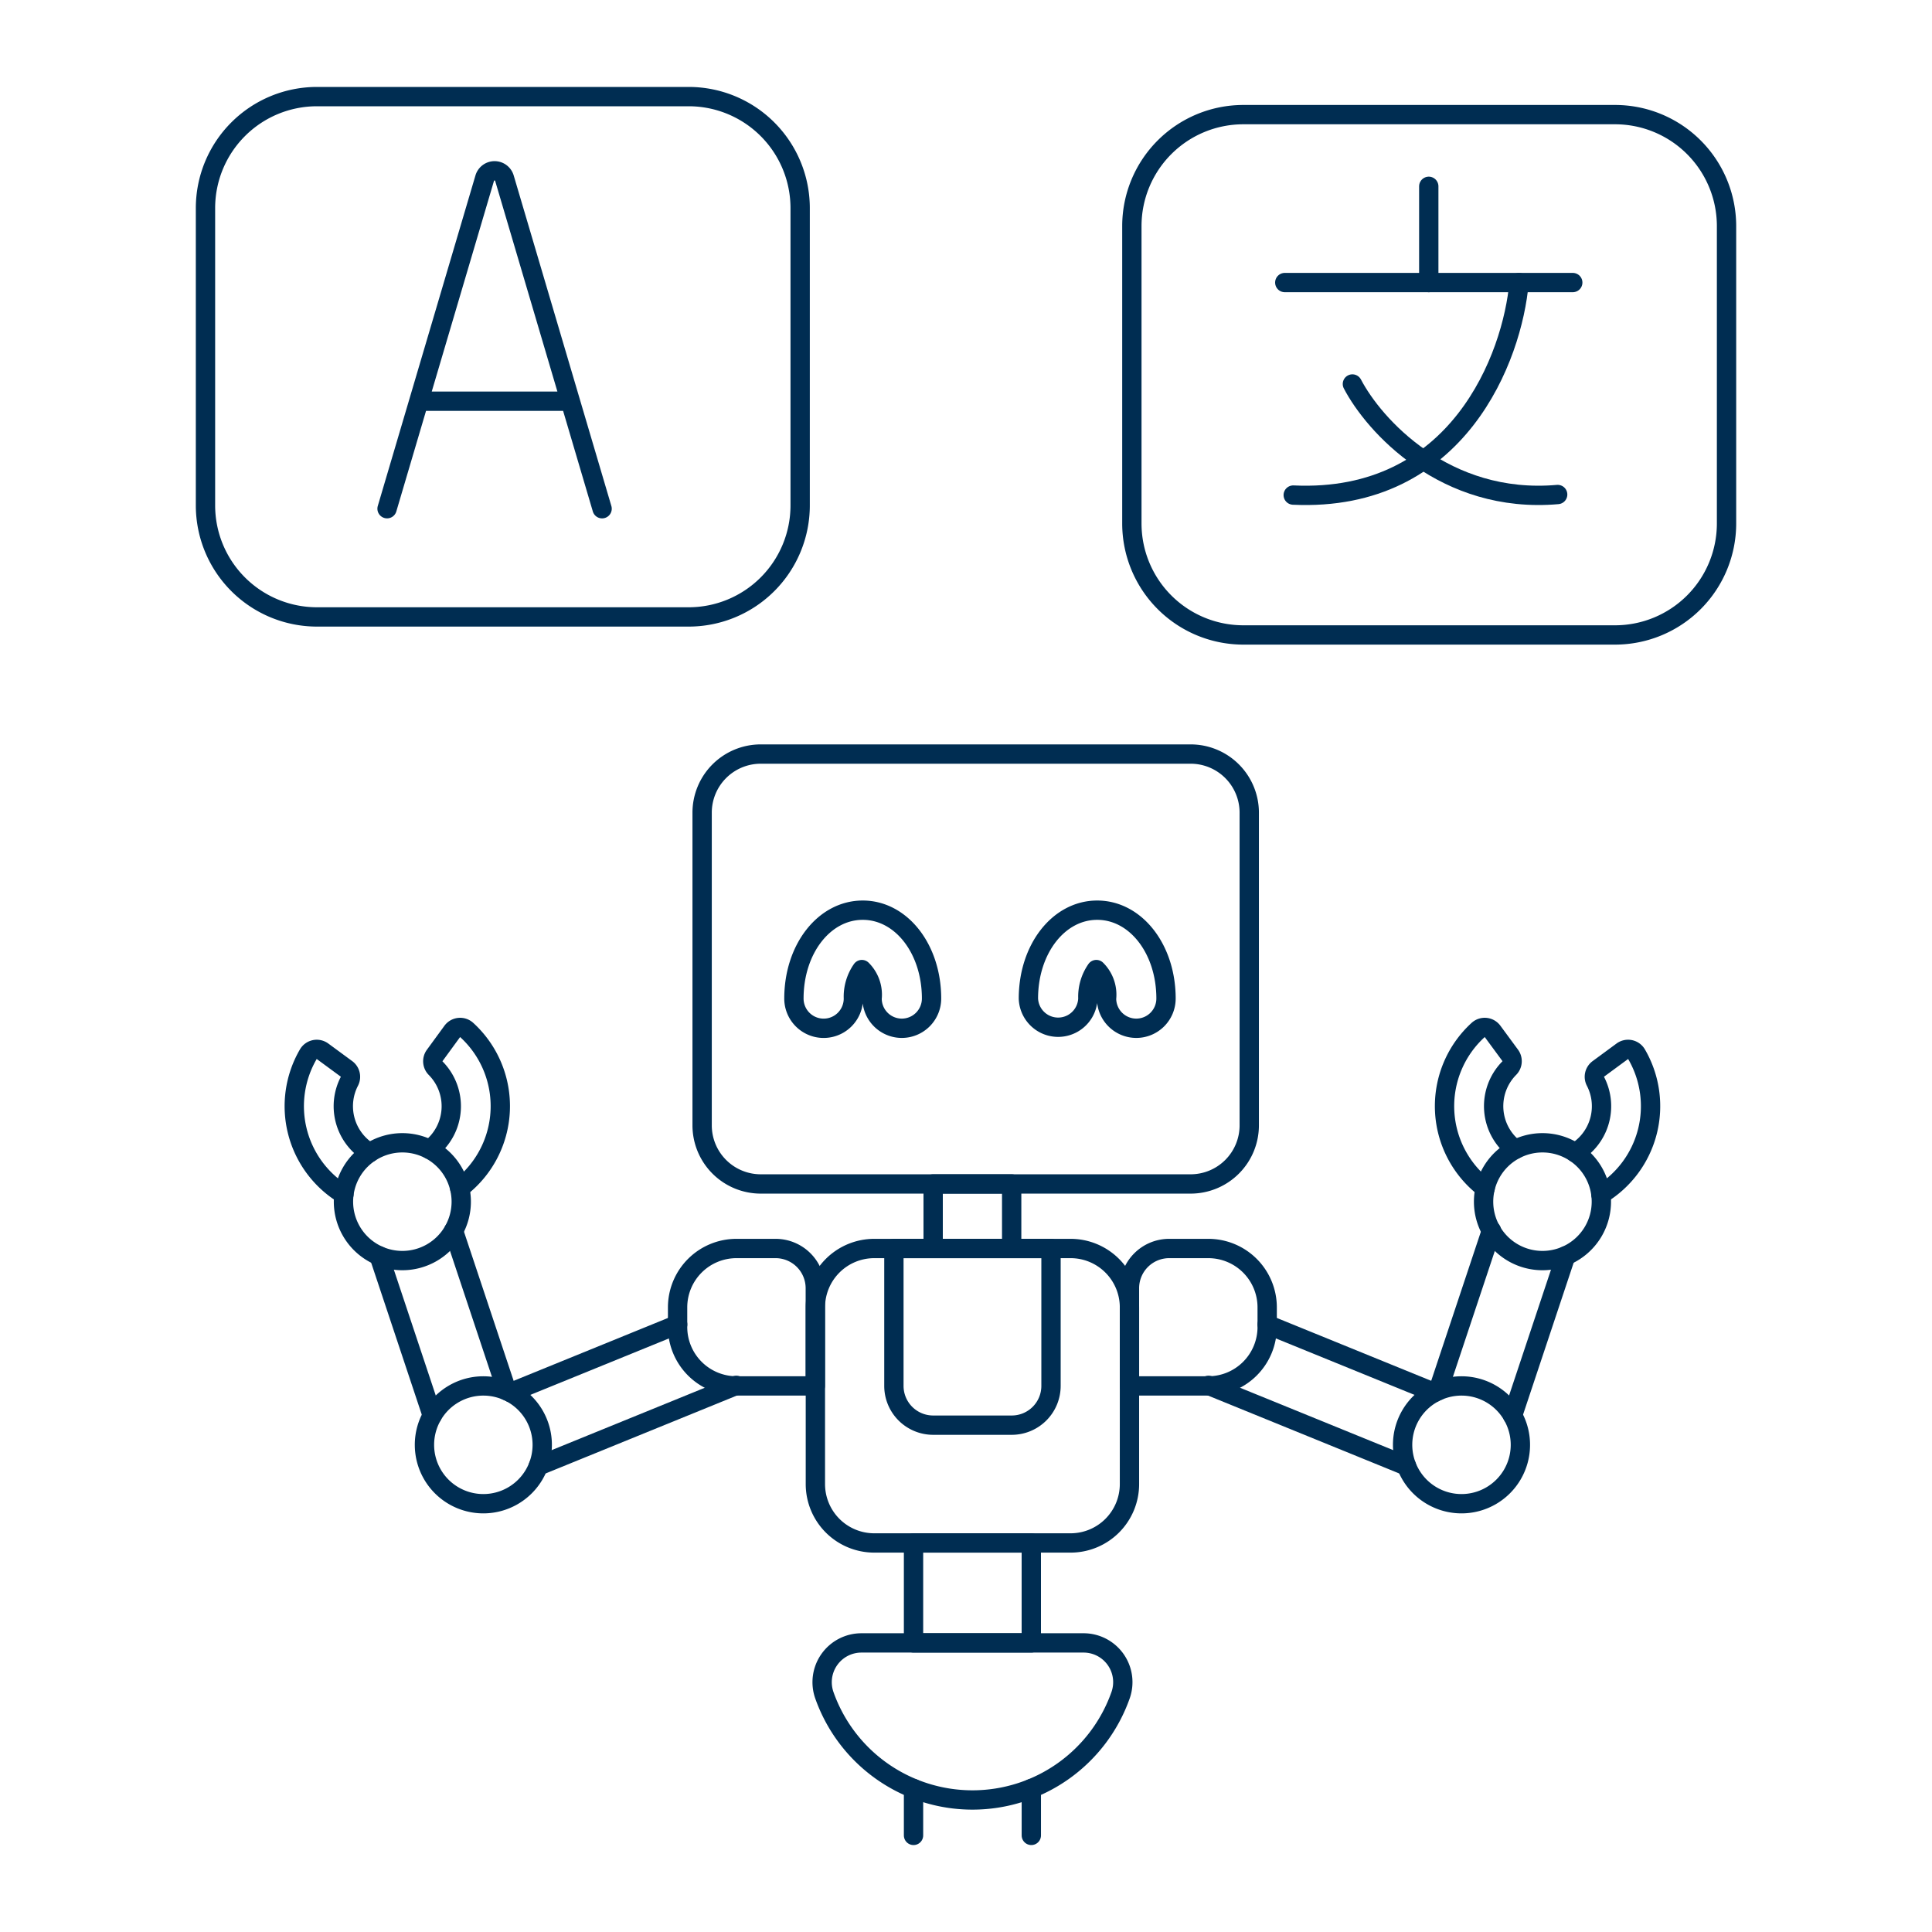 <?xml version="1.0" encoding="UTF-8"?>
<svg xmlns="http://www.w3.org/2000/svg" fill="none" viewBox="0 0 100 100" height="400" width="400">
  <path stroke="#002d52" stroke-linecap="round" stroke-linejoin="round" d="M35.645 5H16.407a5.771 5.771 0 0 0-5.771 5.771v15.39a5.771 5.771 0 0 0 5.771 5.771h19.238a5.771 5.771 0 0 0 5.771-5.771v-15.39A5.771 5.771 0 0 0 35.645 5Z"></path>
  <path stroke="#002d52" stroke-linecap="round" stroke-linejoin="round" d="m20.034 26.33 5.055-17.108a.532.532 0 0 1 .51-.381v0c.236 0 .443.155.51.381l5.055 17.109m-9.486-5.565h7.842"></path>
  <path stroke="#002d52" stroke-linecap="round" stroke-linejoin="round" d="M83.594 5.933H64.356a5.771 5.771 0 0 0-5.771 5.771v15.39a5.771 5.771 0 0 0 5.771 5.771h19.238a5.771 5.771 0 0 0 5.771-5.771v-15.39a5.771 5.771 0 0 0-5.771-5.771Z"></path>
  <path stroke="#002d52" stroke-linecap="round" stroke-linejoin="round" d="M76.871 61.5a5.338 5.338 0 0 1-.365-8.186.507.507 0 0 1 .752.074l.911 1.238a.51.51 0 0 1-.049.659 2.8 2.8 0 0 0 .308 4.207"></path>
  <path stroke="#002d52" stroke-linecap="round" stroke-linejoin="round" d="M81.53 59.661c.077-.046.153-.1.227-.151a2.8 2.8 0 0 0 .824-3.541.508.508 0 0 1 .15-.644l1.237-.91a.508.508 0 0 1 .74.153 5.342 5.342 0 0 1-1.846 7.254"></path>
  <path stroke="#002d52" stroke-linecap="round" stroke-linejoin="round" d="M79.838 65.247a3.048 3.048 0 1 0 0-6.096 3.048 3.048 0 0 0 0 6.096Z"></path>
  <path stroke="#002d52" stroke-linecap="round" stroke-linejoin="round" d="M75.647 77.832a3.048 3.048 0 1 0 0-6.096 3.048 3.048 0 0 0 0 6.096Z"></path>
  <path stroke="#002d52" stroke-linecap="round" stroke-linejoin="round" d="M52.364 61.281H48.3v3.34h4.064v-3.34Z"></path>
  <path stroke="#002d52" stroke-linecap="round" stroke-linejoin="round" d="M55.413 64.622H45.252a3.048 3.048 0 0 0-3.048 3.048v9.145a3.048 3.048 0 0 0 3.048 3.048h10.161a3.048 3.048 0 0 0 3.048-3.048V67.67a3.048 3.048 0 0 0-3.048-3.048Z"></path>
  <path stroke="#002d52" stroke-linecap="round" stroke-linejoin="round" d="M54.4 71.734a2.032 2.032 0 0 1-2.032 2.032H48.3a2.032 2.032 0 0 1-2.032-2.032v-7.112H54.4v7.112Z"></path>
  <path stroke="#002d52" stroke-linecap="round" stroke-linejoin="round" d="M58.46 71.734h4.08a3.048 3.048 0 0 0 3.049-3.048V67.67a3.048 3.048 0 0 0-3.048-3.048h-2.032a2.056 2.056 0 0 0-2.048 2.032v5.08Z"></path>
  <path stroke="#002d52" stroke-linecap="round" stroke-linejoin="round" d="M42.2 71.734h-4.08a3.048 3.048 0 0 1-3.048-3.048V67.67a3.048 3.048 0 0 1 3.048-3.048h2.032a2.057 2.057 0 0 1 2.048 2.032v5.08Z"></path>
  <path stroke="#002d52" stroke-linecap="round" stroke-linejoin="round" d="M19.136 59.661c-.078-.046-.154-.1-.229-.151a2.8 2.8 0 0 1-.823-3.541.509.509 0 0 0-.15-.644l-1.238-.91a.508.508 0 0 0-.739.153 5.343 5.343 0 0 0 1.843 7.254"></path>
  <path stroke="#002d52" stroke-linecap="round" stroke-linejoin="round" d="M23.794 61.5a5.338 5.338 0 0 0 .365-8.186.508.508 0 0 0-.752.074L22.5 54.63a.508.508 0 0 0 .049.659 2.8 2.8 0 0 1-.308 4.207"></path>
  <path stroke="#002d52" stroke-linecap="round" stroke-linejoin="round" d="M20.826 65.247a3.048 3.048 0 1 0 0-6.096 3.048 3.048 0 0 0 0 6.096Z"></path>
  <path stroke="#002d52" stroke-linecap="round" stroke-linejoin="round" d="M25.018 77.832a3.048 3.048 0 1 0 0-6.096 3.048 3.048 0 0 0 0 6.096Z"></path>
  <path stroke="#002d52" stroke-linecap="round" stroke-linejoin="round" d="M61.627 39.03H39.376a3.034 3.034 0 0 0-3.034 3.034v16.183a3.034 3.034 0 0 0 3.034 3.034h22.251a3.034 3.034 0 0 0 3.034-3.034V42.064a3.034 3.034 0 0 0-3.034-3.034Z"></path>
  <path stroke="#002d52" stroke-linecap="round" stroke-linejoin="round" d="M46.678 53.223a1.54 1.54 0 0 1-1.539-1.538 1.838 1.838 0 0 0-.529-1.5c-.306.439-.46.965-.439 1.5a1.539 1.539 0 1 1-3.078 0c0-2.565 1.564-4.574 3.562-4.574 1.998 0 3.562 2.009 3.562 4.574a1.541 1.541 0 0 1-1.539 1.538v0Z"></path>
  <path stroke="#002d52" stroke-linecap="round" stroke-linejoin="round" d="M58.814 53.223a1.541 1.541 0 0 1-1.539-1.538 1.835 1.835 0 0 0-.529-1.5c-.305.44-.459.966-.438 1.5a1.54 1.54 0 0 1-3.078 0c0-2.565 1.564-4.574 3.561-4.574 1.997 0 3.562 2.009 3.562 4.574a1.54 1.54 0 0 1-1.539 1.538v0Z"></path>
  <path stroke="#002d52" stroke-linecap="round" stroke-linejoin="round" d="m62.553 71.705 10.249 4.175"></path>
  <path stroke="#002d52" stroke-linecap="round" stroke-linejoin="round" d="m74.243 72.078-8.654-3.525"></path>
  <path stroke="#002d52" stroke-linecap="round" stroke-linejoin="round" d="m77.198 63.689-2.764 8.298"></path>
  <path stroke="#002d52" stroke-linecap="round" stroke-linejoin="round" d="m78.291 73.267 2.755-8.269"></path>
  <path stroke="#002d52" stroke-linecap="round" stroke-linejoin="round" d="M38.112 71.705 27.863 75.88"></path>
  <path stroke="#002d52" stroke-linecap="round" stroke-linejoin="round" d="m26.422 72.078 8.654-3.525"></path>
  <path stroke="#002d52" stroke-linecap="round" stroke-linejoin="round" d="m23.474 63.71 2.757 8.277"></path>
  <path stroke="#002d52" stroke-linecap="round" stroke-linejoin="round" d="m22.373 73.267-2.754-8.269"></path>
  <path stroke="#002d52" stroke-linecap="round" stroke-linejoin="round" d="M47.284 95v-2.425"></path>
  <path stroke="#002d52" stroke-linecap="round" stroke-linejoin="round" d="M53.381 92.575V95"></path>
  <path stroke="#002d52" stroke-linecap="round" stroke-linejoin="round" d="M53.38 79.862h-6.096v5.175h6.096v-5.175Z"></path>
  <path stroke="#002d52" stroke-linecap="round" stroke-linejoin="round" d="M56.082 85.037A2.031 2.031 0 0 1 58 87.747a8.131 8.131 0 0 1-15.331 0 2.034 2.034 0 0 1 1.916-2.71h11.497Z"></path>
  <path stroke="#002d52" stroke-linecap="round" d="M73.953 9.644v4.981"></path>
  <path stroke="#002d52" stroke-linecap="round" d="M81.406 14.625H66.5"></path>
  <path stroke="#002d52" stroke-linecap="round" d="M78.625 14.625c-.333 3.833-3.138 11.4-11.688 11"></path>
  <path stroke="#002d52" stroke-linecap="round" d="M70 19.875c1.107 2.121 4.781 6.235 10.625 5.721"></path>
</svg>
